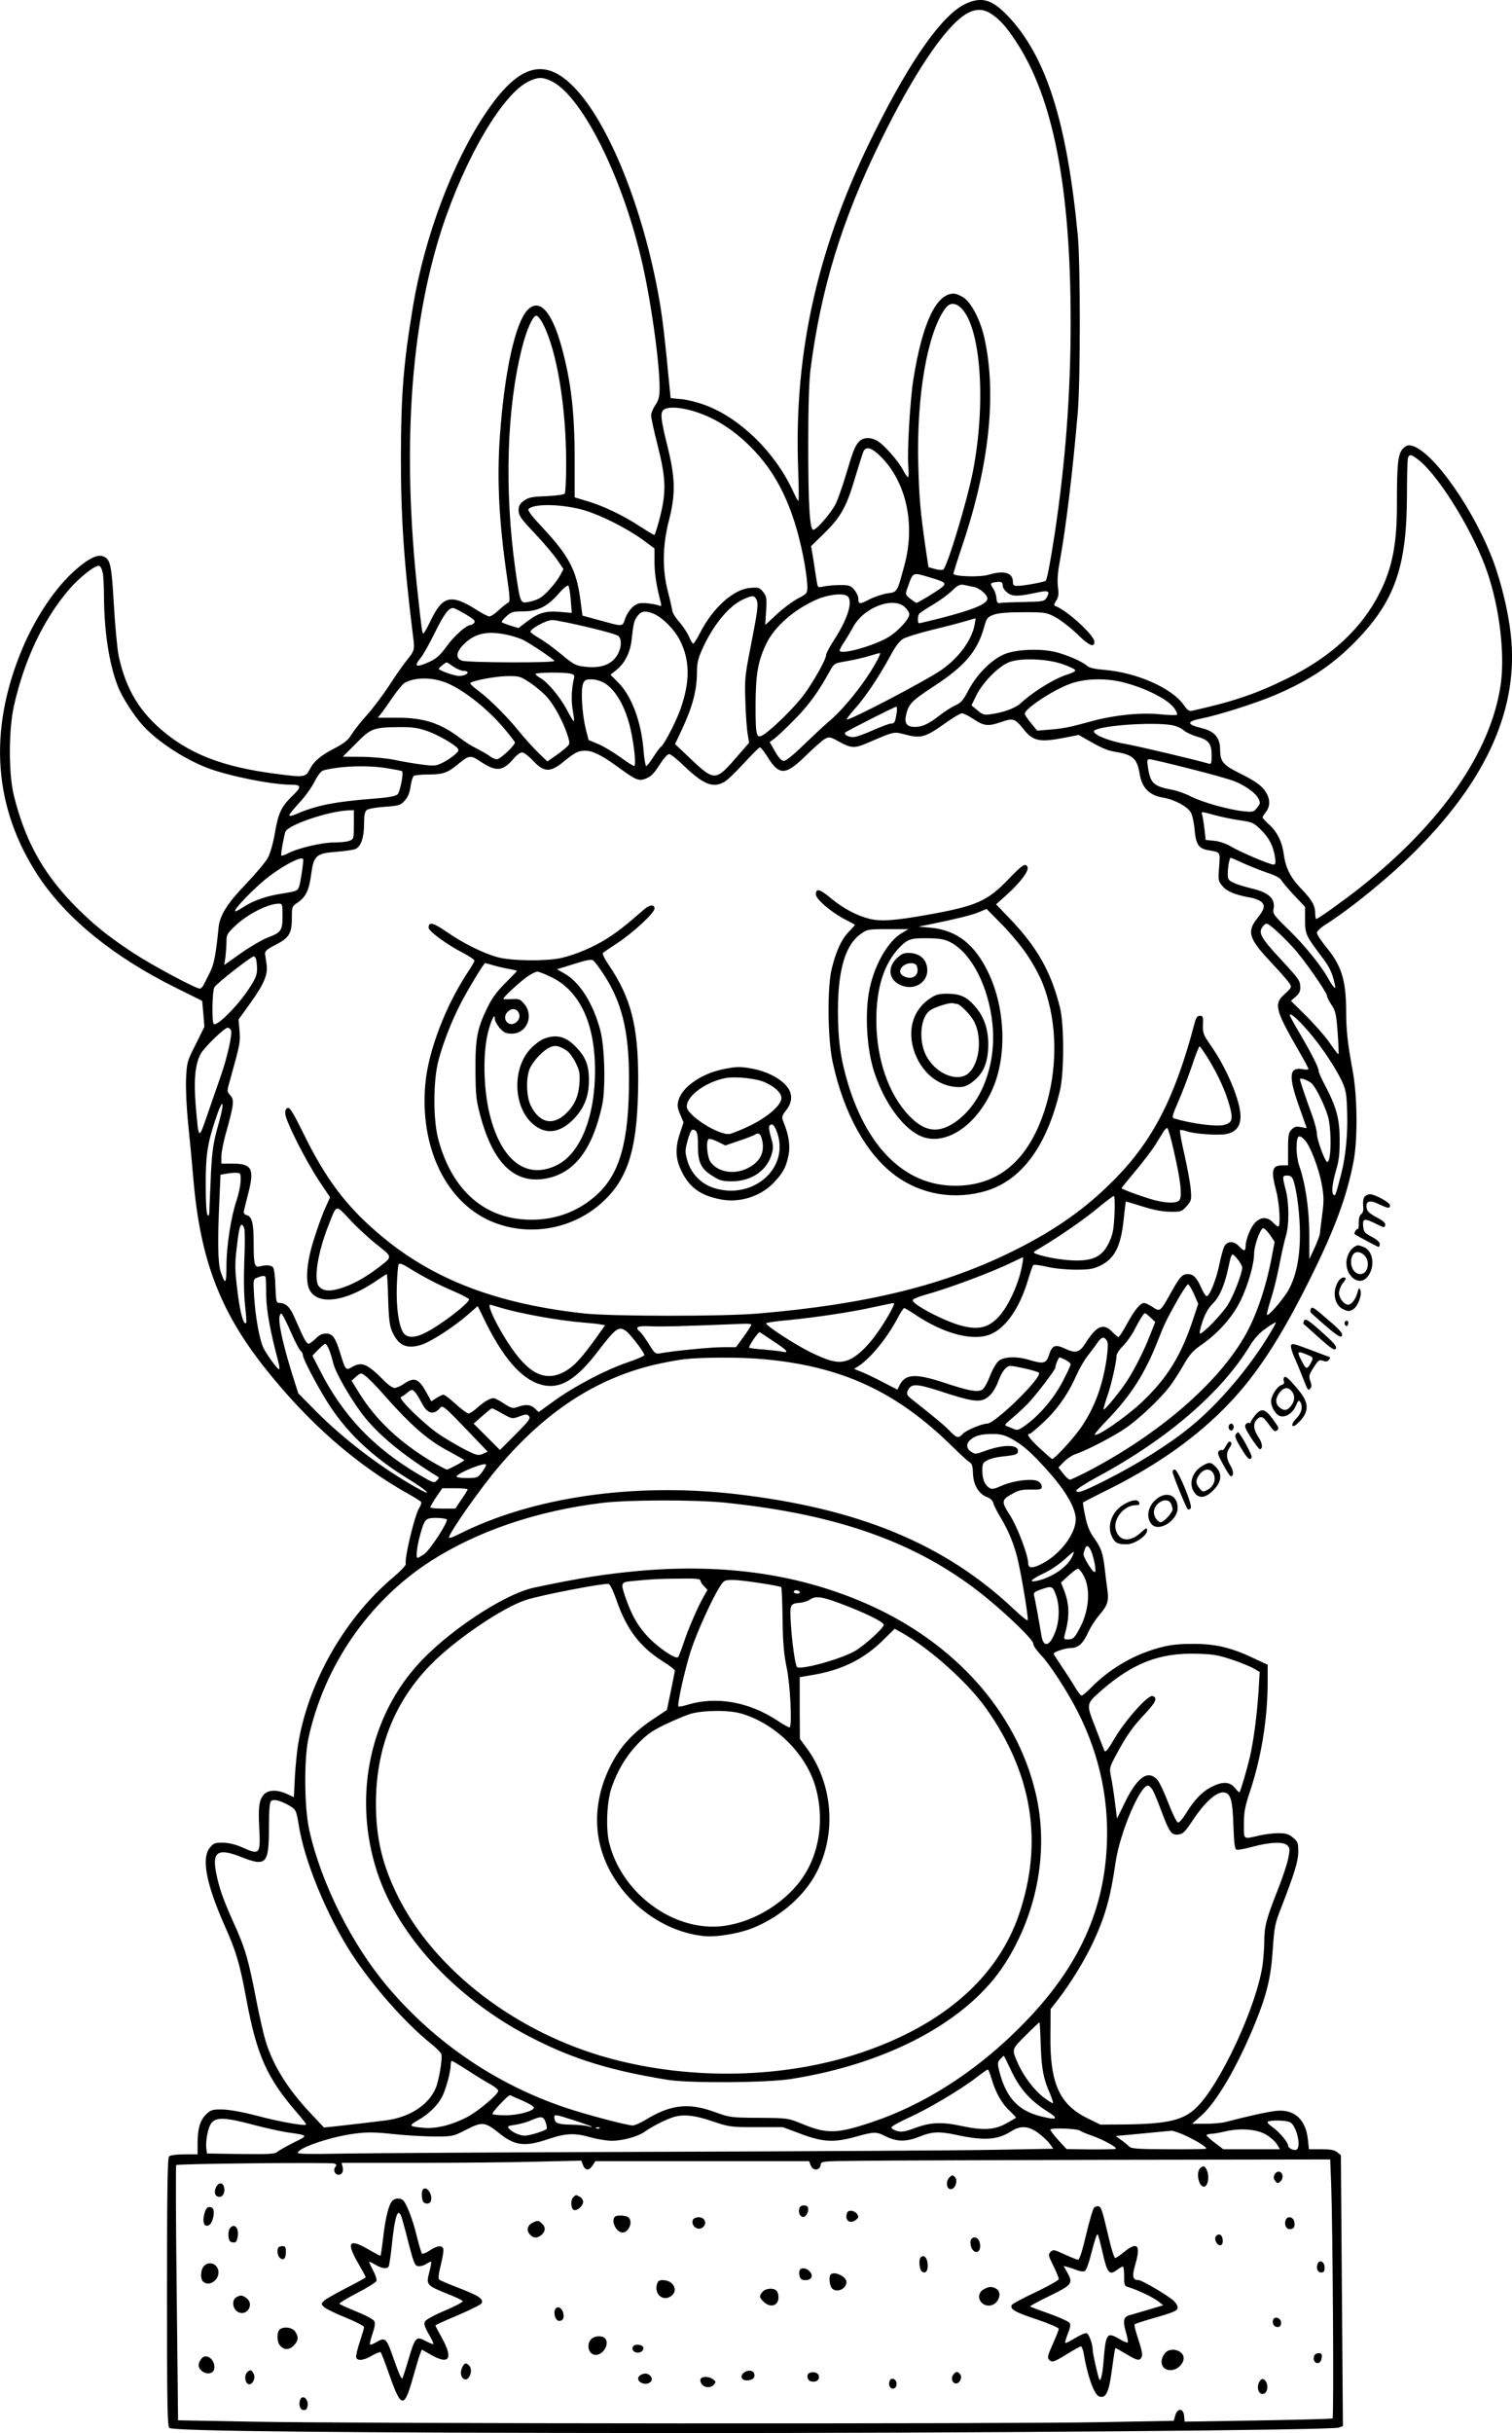 <?xml version="1.0" encoding="UTF-8"?>
<svg xmlns="http://www.w3.org/2000/svg" version="1.0" viewBox="0 0 890.167 1431.766" preserveAspectRatio="xMidYMid meet">
  <g transform="translate(-551.675,1649.776) scale(0.1,-0.1)" fill="#000000" stroke="none">
    <path d="M11201 16475 c-135 -63 -319 -322 -532 -748 -337 -672 -480 -1301 -453 -1994 4 -101 4 -183 1 -183 -3 0 -19 29 -35 65 -106 226 -313 426 -517 500 -42 16 -104 31 -138 34 l-62 6 -8 80 c-24 256 -40 393 -58 495 -93 536 -298 1046 -504 1256 -174 178 -328 132 -521 -157 -193 -287 -357 -725 -425 -1129 -56 -336 -71 -516 -72 -880 -1 -357 18 -638 72 -1070 10 -77 8 -82 -39 -140 -20 -25 -67 -91 -103 -148 -37 -56 -95 -133 -129 -171 -35 -38 -75 -89 -90 -113 -22 -36 -43 -53 -100 -83 -85 -44 -123 -76 -149 -127 -23 -45 -34 -46 -205 -23 -290 38 -478 107 -639 235 -154 123 -237 259 -280 460 -8 41 -21 177 -28 301 -14 244 -21 272 -71 285 -36 9 -101 -30 -180 -105 -109 -105 -214 -266 -288 -441 -203 -484 -170 -939 98 -1343 165 -247 439 -469 800 -649 l161 -80 7 -76 6 -77 -51 -103 c-51 -100 -52 -105 -57 -205 -2 -58 3 -169 12 -257 9 -85 23 -233 31 -328 40 -473 155 -778 421 -1114 255 -322 536 -569 851 -745 35 -19 65 -39 69 -44 3 -6 -2 -21 -11 -35 -27 -42 -89 -301 -79 -329 3 -7 -31 -43 -75 -80 -280 -236 -492 -603 -556 -964 -9 -47 -18 -141 -22 -207 l-6 -122 -41 19 c-57 26 -110 25 -135 -3 -28 -30 -35 -73 -28 -195 8 -158 4 -163 -99 -117 -37 17 -79 27 -112 28 -47 1 -57 -2 -78 -27 -53 -62 -25 -213 88 -467 66 -148 86 -218 124 -420 62 -337 122 -471 302 -678 30 -34 53 -64 51 -67 -10 -9 -162 18 -289 52 -84 22 -160 36 -202 37 -60 1 -69 -2 -96 -27 -37 -35 -52 -86 -52 -171 l0 -66 -78 0 c-47 0 -83 -5 -90 -12 -9 -9 -12 -200 -12 -799 0 -673 2 -788 14 -799 24 -19 1015 -29 2931 -30 1791 -1 3912 17 3954 32 l24 9 -6 797 -6 797 -22 18 c-16 13 -39 17 -94 17 l-72 0 -6 56 c-12 119 -80 181 -187 170 -48 -5 -175 -33 -295 -65 -22 -6 -76 -11 -120 -11 l-80 0 52 46 c91 79 214 289 318 543 70 171 95 275 105 438 9 128 13 152 46 235 82 212 104 282 104 340 0 51 -3 59 -31 82 -25 21 -41 26 -87 26 -31 0 -84 -7 -117 -15 -90 -21 -85 -25 -85 69 0 69 6 102 36 192 67 201 103 427 104 637 l0 108 -83 39 c-131 62 -224 84 -352 84 -111 1 -176 -10 -273 -45 -123 -44 -241 -120 -332 -213 -24 -25 -49 -46 -55 -46 -6 0 -26 26 -44 57 -19 32 -54 86 -78 121 -23 35 -43 65 -43 68 0 11 71 34 103 34 42 0 71 27 101 93 13 29 42 74 65 101 48 56 56 80 48 144 -4 26 -11 83 -16 127 -11 95 -21 124 -66 186 -23 33 -38 69 -49 124 -9 43 -15 80 -13 81 2 2 77 41 168 86 284 144 507 304 689 494 164 171 306 387 475 727 150 300 221 493 261 702 25 134 22 385 -6 535 -29 155 -38 237 -38 351 -1 182 -28 267 -122 379 -27 34 -50 69 -50 78 0 9 21 30 48 47 154 98 380 282 537 440 421 423 605 843 556 1272 -15 131 -52 286 -97 413 -112 309 -359 663 -486 695 -21 5 -33 1 -51 -17 -30 -30 -36 -88 -36 -319 1 -238 -26 -380 -101 -529 -108 -214 -289 -381 -555 -510 -175 -86 -318 -134 -551 -185 -16 -4 -28 5 -48 34 -70 100 -278 192 -471 207 -57 5 -86 12 -100 25 -27 24 -117 63 -185 80 -89 21 -224 16 -295 -11 -77 -30 -166 -118 -217 -215 -30 -58 -44 -74 -77 -88 -21 -10 -61 -35 -88 -56 -65 -51 -105 -71 -147 -71 -51 0 -66 20 -55 70 15 65 32 83 162 168 184 120 257 206 297 347 15 55 20 61 56 75 27 10 80 15 174 15 130 0 137 -1 190 -29 30 -16 87 -60 126 -97 72 -71 104 -85 104 -48 0 38 -165 189 -232 211 -7 3 -5 14 7 31 14 22 16 38 10 82 -4 34 -1 84 9 137 38 206 77 528 108 888 16 192 16 874 0 1045 -64 665 -185 1046 -406 1283 -97 103 -158 122 -255 77z m155 -61 c48 -33 83 -71 138 -154 222 -331 326 -860 326 -1655 0 -429 -31 -831 -94 -1250 -27 -174 -45 -268 -53 -275 -10 -8 -130 -30 -167 -30 -21 0 -26 5 -26 24 0 54 -53 69 -145 41 -52 -15 -205 -10 -205 7 0 5 24 82 54 171 157 467 201 884 129 1212 -22 104 -76 209 -121 240 -20 14 -47 25 -60 25 -103 0 -184 -171 -237 -499 -20 -119 -38 -432 -31 -513 3 -38 3 -68 -1 -68 -5 0 -19 20 -31 44 -30 56 -116 152 -153 171 -41 22 -82 19 -106 -7 -24 -28 -33 -50 -78 -201 -20 -66 -46 -140 -59 -166 -28 -54 -112 -151 -131 -151 -21 0 -30 145 -30 505 0 215 5 367 13 435 61 477 184 880 412 1345 193 395 377 669 499 747 58 36 105 37 157 2z m-2601 -390 c175 -73 414 -536 534 -1037 56 -229 111 -616 111 -771 0 -53 -5 -72 -25 -102 -14 -20 -25 -48 -25 -61 0 -13 16 -88 36 -166 51 -200 54 -277 19 -422 -16 -63 -32 -115 -36 -115 -5 0 -43 23 -86 51 -98 64 -217 121 -310 148 l-73 22 0 223 c0 276 -21 456 -76 659 -58 211 -130 292 -200 222 -74 -74 -139 -371 -165 -755 -17 -252 -4 -498 43 -820 17 -116 18 -145 8 -148 -8 -3 -32 -22 -55 -43 -23 -22 -49 -39 -57 -39 -8 0 -41 17 -74 38 -153 97 -202 85 -274 -67 -19 -39 -37 -71 -41 -71 -7 0 -11 33 -34 245 -91 837 -43 1558 141 2130 137 422 362 805 516 875 52 24 75 25 123 4z m2425 -1344 c113 -121 142 -561 64 -960 -34 -172 -147 -546 -173 -573 -5 -5 -26 -4 -48 2 l-40 11 -17 113 c-31 217 -37 284 -43 487 -11 403 52 773 157 920 28 40 63 39 100 0z m-2465 -91 c81 -159 135 -487 135 -819 0 -91 -4 -170 -8 -176 -4 -7 -48 -13 -107 -16 -85 -3 -106 -7 -133 -26 -25 -19 -32 -30 -32 -58 0 -30 13 -48 96 -136 53 -56 112 -126 132 -156 l36 -53 -19 -36 c-26 -48 -92 -121 -124 -137 -15 -8 -43 -17 -64 -21 -47 -9 -48 -6 -76 190 -66 472 -51 952 40 1310 26 102 63 185 83 185 9 0 27 -23 41 -51z m860 -504 c140 -36 268 -117 386 -243 149 -159 241 -369 294 -669 8 -48 15 -106 15 -128 0 -38 -2 -41 -55 -69 -31 -16 -86 -57 -124 -92 l-69 -64 5 83 c5 74 3 85 -17 111 -21 26 -27 28 -77 24 -98 -8 -219 -116 -295 -265 -18 -35 -36 -63 -40 -63 -4 0 -16 20 -26 44 -11 24 -37 62 -57 85 -21 23 -39 52 -40 65 -2 12 -13 63 -26 112 -34 130 -32 272 6 419 40 157 38 248 -9 438 -41 165 -44 201 -18 216 25 15 79 13 147 -4z m1135 -282 c145 -152 196 -396 131 -633 -43 -160 -41 -156 -100 -164 -27 -4 -75 -20 -105 -35 -58 -31 -66 -30 -66 5 0 13 -11 36 -24 51 -21 25 -31 28 -83 28 -32 0 -75 -4 -95 -8 -36 -8 -37 -7 -42 25 -3 18 -12 73 -19 122 l-15 90 82 80 c96 96 128 154 181 336 21 69 41 133 46 143 17 32 51 19 109 -40z m3156 -10 c122 -93 330 -432 409 -668 71 -211 102 -477 77 -655 -57 -395 -346 -813 -827 -1195 -95 -75 -248 -185 -259 -185 -3 0 -6 13 -6 29 0 49 -17 80 -79 145 -66 68 -95 124 -106 206 -10 74 -39 132 -86 175 -21 19 -39 38 -39 42 0 5 9 19 20 33 25 32 25 74 1 114 -25 40 -59 65 -159 115 -96 48 -112 68 -112 138 0 68 -32 107 -105 125 -93 22 -95 40 -8 57 98 19 322 90 433 137 205 87 344 180 481 321 229 236 299 438 299 866 0 107 3 202 6 211 9 22 20 20 60 -11z m-4906 -299 c101 -31 249 -106 343 -174 l67 -50 0 -77 c0 -69 11 -142 36 -237 6 -26 5 -28 -12 -21 -10 5 -42 10 -70 13 -43 3 -55 0 -82 -22 -17 -15 -37 -46 -45 -69 -16 -49 -10 -48 -152 -9 l-99 27 -13 98 c-23 171 -68 255 -223 421 -64 68 -89 101 -81 109 33 33 203 29 331 -9z m-2838 -369 c4 -22 7 -88 7 -147 2 -202 31 -391 82 -520 25 -64 96 -175 150 -233 87 -94 247 -198 384 -249 128 -47 370 -95 483 -96 65 0 67 -12 6 -70 -62 -61 -79 -98 -99 -215 -10 -59 -27 -118 -41 -145 -14 -25 -72 -94 -129 -154 -109 -113 -153 -183 -161 -253 -17 -168 -27 -219 -51 -267 -14 -28 -31 -61 -37 -73 -6 -13 -16 -23 -23 -23 -24 0 -284 139 -393 211 -154 101 -248 178 -361 296 -175 183 -277 372 -341 631 -31 127 -31 385 1 527 61 270 173 507 323 682 60 71 154 145 177 141 10 -2 18 -19 23 -43z m4872 -26 c89 -26 98 -34 66 -59 -33 -26 -140 -90 -148 -90 -4 1 -20 12 -37 25 -29 24 -29 25 -16 62 35 98 27 94 135 62z m426 -49 c0 -10 12 -28 28 -40 29 -24 64 -23 180 2 61 13 72 7 52 -29 -15 -25 -18 -25 -140 -28 -69 -1 -131 -4 -139 -6 -10 -3 -16 6 -18 29 -1 18 -10 43 -18 55 -21 30 -19 35 13 39 35 5 42 1 42 -22z m-2543 -83 l6 -76 -70 6 c-84 7 -125 -5 -194 -57 l-50 -38 -46 14 c-26 8 -49 17 -52 20 -3 3 9 19 27 35 29 26 40 29 97 29 87 0 142 27 208 101 28 33 55 55 60 50 4 -4 11 -42 14 -84z m2372 77 c34 -6 81 -46 81 -68 0 -32 -79 -65 -276 -116 -66 -16 -122 -30 -126 -30 -10 0 -10 42 0 55 4 6 39 30 79 53 39 23 90 60 113 82 35 34 48 40 71 36 16 -4 42 -9 58 -12z m-741 -56 c31 -31 -2 -135 -79 -253 -27 -42 -49 -83 -49 -93 0 -25 -74 -156 -130 -232 -50 -67 -156 -174 -223 -225 -58 -43 -62 -32 -62 163 1 180 13 256 62 359 48 103 166 206 303 265 70 29 157 37 178 16z m-538 -18 c13 -25 9 -59 -36 -288 -31 -160 -34 -184 -29 -310 2 -75 8 -161 13 -191 l9 -54 -66 -76 c-134 -155 -135 -155 -294 -4 l-76 72 39 83 c65 139 90 234 90 343 0 48 7 78 29 128 66 147 157 258 244 298 53 24 64 24 77 -1z m874 -45 c14 -13 26 -32 26 -43 0 -26 -61 -94 -117 -130 -83 -53 -293 -112 -293 -82 0 6 13 30 29 53 15 23 37 60 49 82 59 116 236 185 306 120z m-2586 -42 c48 -29 59 -39 51 -50 -6 -7 -15 -13 -20 -13 -26 0 -95 -61 -140 -122 -39 -55 -62 -75 -102 -94 -81 -37 -97 -30 -53 23 13 15 51 83 84 150 56 112 79 142 107 143 6 0 38 -17 73 -37z m1107 3 c52 -22 124 -94 155 -157 59 -117 60 -242 3 -404 -26 -74 -97 -210 -114 -221 -6 -3 -26 -30 -45 -60 -19 -30 -38 -54 -43 -54 -4 0 -11 39 -15 86 -13 173 -70 326 -151 407 l-44 44 37 30 c47 38 79 102 87 173 11 101 15 118 36 144 23 29 45 32 94 12z m1890 -63 c-17 -92 -92 -195 -195 -267 -90 -63 -547 -302 -558 -292 -2 3 18 30 46 61 61 67 142 188 207 307 31 59 57 93 78 106 18 11 100 36 182 56 83 20 170 43 195 51 25 7 47 14 49 14 2 1 0 -16 -4 -36z m-2403 12 c147 -31 287 -67 304 -79 21 -16 21 -63 0 -104 -34 -65 -99 -90 -201 -77 -47 5 -64 14 -132 71 -43 36 -102 79 -130 95 -29 17 -53 34 -53 39 0 18 89 67 127 69 6 1 45 -6 85 -14z m-332 -77 c25 -6 59 -18 75 -25 44 -22 185 -116 185 -125 0 -12 -514 -10 -544 2 -38 14 -34 51 10 95 68 69 147 84 274 53z m2164 -140 c-61 -119 -192 -286 -286 -365 -29 -24 -96 -87 -150 -139 -57 -56 -104 -94 -116 -94 -14 0 -30 17 -52 55 l-32 56 29 21 c15 11 69 62 118 112 82 83 138 159 208 286 25 44 26 45 99 57 41 7 101 21 134 31 32 10 60 18 62 16 2 -1 -4 -17 -14 -36z m1090 -29 c38 -13 71 -29 73 -35 2 -6 -16 -16 -39 -23 -80 -24 -203 -99 -284 -173 -30 -28 -102 -54 -179 -64 -34 -5 -45 -1 -74 24 l-35 29 29 59 c42 83 138 178 201 198 73 23 220 16 308 -15z m-3588 -14 c20 -14 47 -25 60 -25 13 0 24 -4 24 -9 0 -11 -25 -21 -52 -21 -26 0 -118 33 -118 42 0 6 40 38 47 38 1 0 19 -11 39 -25z m692 -42 c20 -5 23 -10 17 -32 -14 -58 -16 -129 -6 -185 6 -33 9 -61 7 -63 -2 -3 -21 28 -42 68 -40 76 -115 165 -158 188 -14 8 -26 18 -26 23 0 9 174 11 208 1z m-239 -54 c33 -22 79 -61 101 -87 43 -48 99 -155 121 -230 12 -42 12 -44 -17 -68 -16 -14 -46 -37 -67 -51 l-38 -26 -56 54 c-30 30 -79 84 -109 121 -69 86 -171 188 -240 240 -30 22 -52 43 -49 46 15 15 149 40 216 41 74 1 79 -1 138 -40z m-483 -4 c103 -46 240 -157 334 -270 30 -36 56 -70 58 -75 5 -14 -85 -100 -106 -100 -11 0 -30 8 -43 19 -13 10 -47 29 -74 43 -28 13 -72 41 -99 62 -116 89 -217 121 -373 120 l-112 0 20 25 c11 14 42 58 69 98 28 40 59 77 70 83 66 35 169 33 256 -5z m918 4 c67 -39 126 -142 155 -272 22 -97 34 -217 21 -217 -5 0 -43 24 -84 54 -41 29 -99 64 -129 76 l-55 23 -17 66 c-21 86 -30 228 -16 264 9 23 16 27 50 27 22 0 55 -9 75 -21z m3061 2 c131 -34 258 -99 296 -152 11 -16 18 -32 15 -37 -2 -4 -46 -3 -96 2 -113 12 -267 -3 -401 -39 -134 -37 -175 -45 -255 -51 l-71 -6 -36 44 c-21 25 -37 50 -37 56 0 29 166 139 265 175 88 33 215 36 320 8z m-1340 -183 c-9 -53 -12 -58 -33 -58 -9 0 -57 -18 -107 -40 -49 -22 -100 -40 -115 -40 -30 0 -57 16 -47 27 9 9 287 150 300 152 5 0 6 -18 2 -41z m455 -33 c60 -40 85 -43 164 -15 67 23 79 19 126 -40 58 -74 95 -82 241 -54 l87 17 48 -28 c84 -48 118 -63 159 -70 111 -18 136 -39 151 -130 14 -84 56 -127 138 -141 67 -11 145 -53 164 -88 9 -17 19 -64 22 -103 8 -84 23 -108 78 -118 76 -13 73 -8 66 -98 -6 -79 -6 -84 21 -115 26 -31 76 -51 167 -67 20 -3 46 -14 59 -23 26 -22 21 -44 -22 -98 -63 -79 -50 -120 77 -255 51 -54 101 -111 110 -125 17 -25 17 -26 -24 -64 -68 -61 -60 -91 86 -345 29 -49 52 -94 52 -98 0 -4 -16 -5 -35 -1 -79 14 -84 -40 -20 -220 l45 -127 -34 6 c-27 6 -39 2 -55 -14 -18 -18 -21 -33 -21 -116 l0 -95 -33 0 c-62 0 -69 -28 -37 -150 20 -75 27 -210 12 -210 -5 0 -19 11 -32 25 -31 33 -70 32 -103 -1 -27 -27 -57 -101 -57 -141 0 -30 -11 -29 -40 2 -31 33 -70 30 -87 -5 -6 -14 -19 -61 -28 -105 -17 -85 -57 -185 -74 -185 -6 0 -19 21 -31 47 -27 62 -47 83 -80 83 -33 0 -46 -14 -100 -110 -62 -112 -64 -113 -107 -84 -20 13 -42 24 -50 24 -23 0 -56 -40 -101 -122 -23 -43 -46 -78 -50 -78 -5 0 -21 14 -37 30 -52 54 -92 37 -158 -67 -35 -55 -58 -61 -119 -32 -60 28 -77 21 -96 -39 -16 -48 -33 -52 -116 -27 -71 22 -147 20 -179 -5 -14 -12 -37 -50 -52 -90 -16 -41 -35 -75 -47 -81 -28 -15 -78 -6 -220 41 -168 56 -230 53 -263 -10 l-15 -30 -83 43 c-45 24 -102 51 -127 61 l-45 18 25 16 c71 45 173 170 235 290 15 28 31 52 35 52 4 0 32 -16 61 -36 175 -118 352 -163 454 -115 87 40 164 153 212 310 14 47 29 90 33 94 4 4 40 0 81 -10 44 -10 113 -17 169 -17 79 0 103 4 143 23 86 42 122 112 139 271 6 58 12 106 13 107 0 1 43 -12 95 -28 65 -21 117 -31 164 -32 66 -1 70 0 99 33 28 32 29 36 24 99 -3 36 -20 128 -37 204 -18 76 -29 141 -26 144 3 3 20 0 38 -6 43 -16 185 -26 233 -17 57 11 85 45 85 104 0 91 -81 284 -178 422 -41 59 -45 70 -43 118 2 46 0 52 -18 52 -15 0 -23 -10 -31 -42 -115 -438 -247 -695 -475 -924 -166 -168 -342 -292 -581 -412 -411 -206 -872 -320 -1514 -374 -209 -18 -854 -17 -1020 0 -516 56 -892 199 -1200 458 -201 168 -324 330 -457 602 -57 116 -79 152 -91 150 -12 -3 -17 -13 -16 -34 2 -42 120 -276 199 -395 l65 -97 -30 -67 c-17 -37 -46 -119 -66 -183 -42 -131 -51 -246 -24 -296 47 -89 205 -70 378 45 40 27 74 49 76 49 2 0 6 -66 8 -147 3 -111 9 -158 22 -188 37 -86 88 -109 176 -80 58 19 197 110 277 181 l52 46 50 -102 c115 -229 227 -346 348 -366 100 -16 192 45 318 212 95 124 115 139 156 110 25 -17 109 -126 109 -142 0 -6 -44 -25 -97 -43 -127 -43 -306 -136 -428 -223 l-97 -70 -22 21 c-25 24 -55 26 -102 9 -29 -10 -36 -8 -80 20 -26 18 -54 32 -61 32 -21 0 -54 -19 -96 -56 -20 -19 -44 -34 -52 -34 -8 0 -42 25 -75 55 -33 30 -65 55 -72 55 -7 0 -26 -9 -43 -20 l-29 -19 -28 51 c-46 84 -72 94 -132 53 -20 -14 -46 -25 -57 -25 -11 0 -41 21 -66 48 -95 95 -127 108 -184 75 -36 -22 -39 -18 -69 81 -29 94 -45 116 -84 116 -23 0 -41 -9 -61 -30 -16 -16 -35 -30 -42 -30 -8 0 -25 26 -39 58 -14 31 -35 79 -47 105 -23 53 -49 77 -83 77 -21 0 -22 5 -26 100 -1 54 -8 104 -14 110 -13 13 -40 15 -75 6 -34 -10 -39 7 -39 141 0 113 -10 152 -41 160 -15 4 -19 12 -16 27 3 12 15 60 27 108 35 137 18 168 -91 168 l-69 0 0 43 c0 23 13 90 30 148 44 158 47 185 22 212 -20 22 -20 22 0 92 59 212 60 219 55 287 l-6 66 69 96 c83 116 105 170 96 229 -3 23 -7 51 -9 62 -1 15 12 27 57 50 84 42 101 69 101 158 0 70 0 71 35 94 47 32 67 73 79 168 15 108 29 121 148 130 48 4 98 11 111 16 33 13 52 67 52 147 0 51 4 73 16 83 8 7 56 16 106 19 85 6 93 9 118 37 19 21 29 46 34 84 4 29 13 57 19 61 7 4 44 8 84 8 84 0 113 9 168 54 75 62 80 62 141 22 93 -62 131 -58 197 20 16 19 37 34 47 34 11 0 40 -22 66 -50 63 -67 99 -69 176 -7 68 56 89 67 128 67 45 0 95 -24 185 -89 119 -87 132 -92 177 -74 27 11 47 31 77 79 23 36 47 64 57 64 9 0 46 -29 82 -64 119 -114 173 -137 241 -101 16 8 68 57 116 110 48 52 91 95 96 95 5 0 26 -27 46 -59 68 -109 106 -107 227 13 46 44 95 88 110 96 25 13 31 12 85 -18 70 -38 88 -39 166 -6 162 70 152 67 226 48 87 -23 116 -14 228 66 46 33 91 60 101 60 10 0 41 -16 70 -35z m1163 -34 c26 -4 58 -18 70 -29 13 -12 48 -29 78 -38 72 -20 89 -42 89 -111 0 -47 -2 -54 -17 -49 -75 22 -408 101 -491 116 -112 20 -210 64 -179 81 52 29 338 48 450 30z m-4390 -32 c64 -21 165 -78 187 -104 10 -12 7 -19 -17 -39 -15 -14 -47 -35 -71 -47 -39 -19 -49 -20 -125 -10 -45 6 -116 18 -157 27 -42 9 -125 17 -190 18 l-115 1 77 77 c88 90 103 95 251 97 75 1 112 -4 160 -20z m4499 -225 c121 -30 241 -64 266 -75 66 -28 121 -68 137 -100 13 -24 12 -30 -7 -54 -20 -26 -24 -27 -82 -21 -86 9 -239 52 -309 87 -32 17 -83 35 -114 40 -105 20 -124 38 -138 132 -6 40 -5 47 10 47 9 0 116 -25 237 -56z m-4720 2 c43 -7 80 -14 82 -17 10 -10 -12 -121 -26 -135 -11 -11 -50 -19 -129 -25 -244 -19 -349 -40 -471 -93 -23 -10 -38 -12 -38 -6 0 6 27 39 59 74 33 35 74 92 90 125 21 40 39 63 54 66 102 26 262 31 379 11z m-202 -331 c0 -83 -1 -86 -26 -95 -14 -6 -55 -10 -92 -10 -70 0 -211 -33 -270 -64 -19 -10 -36 -15 -39 -13 -4 5 11 95 23 138 11 41 252 123 372 128 l32 1 0 -85z m5072 55 c40 -11 107 -24 148 -30 70 -10 78 -14 122 -57 48 -48 72 -96 82 -165 4 -30 1 -38 -10 -38 -22 0 -199 75 -253 108 -27 16 -67 29 -96 32 l-50 5 -7 63 c-4 34 -10 72 -13 82 -8 24 -11 24 77 0z m-5370 -260 c2 -15 -15 -129 -23 -155 -9 -29 -13 -31 -91 -44 -101 -15 -176 -41 -237 -80 -25 -17 -47 -28 -50 -26 -8 9 76 100 160 173 96 83 237 160 241 132z m5539 -24 c41 -18 104 -43 142 -56 43 -14 71 -29 78 -43 7 -11 40 -51 75 -88 l64 -68 0 -76 c0 -84 5 -94 98 -217 47 -62 61 -92 77 -162 5 -24 4 -26 -7 -15 -7 8 -22 30 -32 49 -40 73 -133 189 -228 282 -95 93 -99 98 -93 130 10 54 -27 91 -112 113 -113 28 -150 44 -156 66 -7 28 5 119 16 119 2 0 37 -15 78 -34z m-5661 -309 c0 -86 -8 -97 -91 -128 -30 -12 -99 -52 -153 -90 l-99 -70 7 47 c3 26 6 66 6 91 0 39 5 48 48 89 73 71 194 133 260 134 21 0 22 -4 22 -73z m5947 -182 c65 -70 203 -268 203 -290 0 -7 12 -30 26 -51 23 -34 28 -54 36 -163 5 -68 7 -125 5 -127 -2 -2 -24 26 -50 64 -25 37 -87 108 -138 159 l-92 91 28 25 c20 17 28 32 27 55 -1 39 -6 47 -117 167 -121 130 -134 157 -99 196 16 17 19 17 61 -18 25 -21 74 -69 110 -108z m-6103 -71 c3 -9 6 -35 6 -59 0 -36 -9 -57 -52 -122 -67 -100 -186 -218 -203 -201 -12 12 -9 194 4 216 11 21 217 182 232 182 4 0 10 -7 13 -16z m6192 -421 c77 -88 162 -215 202 -300 23 -51 27 -73 30 -183 4 -126 -9 -260 -35 -360 -31 -120 -34 -130 -43 -125 -16 10 -11 64 12 144 18 59 22 100 22 186 -1 121 -20 191 -90 323 -19 35 -34 70 -34 78 0 19 -38 95 -111 220 -33 55 -59 104 -59 108 0 17 45 -21 106 -91z m-6339 1 c8 -22 -21 -154 -58 -261 -17 -48 -52 -151 -79 -228 -55 -160 -53 -161 -71 47 -12 147 -4 240 28 302 18 36 141 156 160 156 8 0 16 -7 20 -16z m5756 -171 c60 -100 101 -192 124 -277 20 -76 14 -95 -33 -108 -42 -12 -192 7 -295 38 -14 4 -11 18 26 102 23 53 59 148 80 210 20 61 40 112 44 112 4 0 28 -35 54 -77z m611 -146 c27 -32 71 -124 90 -186 23 -78 21 -271 -3 -271 -13 0 -61 130 -61 165 0 18 -14 71 -31 117 -31 83 -69 196 -69 205 0 13 57 -10 74 -30z m-6445 -249 c-26 -93 -33 -140 -40 -268 -4 -85 -8 -180 -9 -209 0 -40 -3 -52 -11 -44 -7 7 -11 71 -11 174 -1 171 9 243 54 379 49 152 63 127 17 -32z m5630 -150 c39 -170 49 -261 31 -283 -16 -19 -70 -19 -145 0 -64 17 -195 64 -195 71 0 2 36 47 81 100 44 53 96 121 116 152 19 32 42 67 49 80 8 12 18 22 23 22 4 0 23 -64 40 -142z m770 70 c32 -34 81 -163 99 -257 13 -74 14 -99 3 -181 -7 -52 -13 -102 -13 -110 0 -8 -14 -46 -31 -84 l-32 -68 0 148 c-1 151 -23 298 -60 404 -8 23 -15 68 -15 100 0 76 12 88 49 48z m-6266 -243 c-1 -27 -12 -77 -23 -110 -32 -92 -60 -268 -60 -384 0 -111 -7 -118 -34 -37 -17 53 -19 178 -7 436 l6 135 35 6 c19 4 46 6 60 5 23 -1 25 -4 23 -51z m6197 10 c21 -55 40 -207 40 -320 0 -136 -22 -245 -66 -326 -29 -53 -118 -157 -128 -149 -3 3 8 46 24 96 16 49 38 141 50 204 12 63 29 137 37 164 20 62 20 193 -1 272 -21 81 -20 84 9 84 18 0 28 -7 35 -25z m-1052 -205 c-5 -95 -10 -118 -34 -168 -38 -76 -87 -102 -190 -102 -69 0 -180 18 -234 38 -25 9 -24 10 24 38 109 65 256 166 336 233 47 39 89 70 94 71 5 0 7 -48 4 -110z m-4338 -180 c90 -72 90 -66 0 -135 -76 -58 -154 -100 -223 -120 -62 -18 -96 -15 -121 11 -35 34 -10 198 55 362 50 126 39 124 129 29 44 -47 116 -113 160 -147z m-785 98 c4 -11 4 -98 0 -192 -4 -106 -2 -207 5 -265 6 -52 9 -96 6 -98 -15 -16 -36 60 -51 185 -15 120 -16 158 -6 245 13 115 20 147 31 147 5 0 12 -10 15 -22z m6039 -38 l27 -40 -16 -84 c-32 -173 -88 -341 -151 -455 -159 -289 -516 -597 -949 -820 -44 -22 -84 -41 -90 -41 -5 0 -23 16 -39 36 l-28 36 33 34 c18 18 49 39 68 45 63 20 234 109 301 157 78 55 196 167 251 238 22 28 59 86 83 128 37 64 55 85 113 125 96 68 177 160 224 256 43 89 79 213 79 274 0 49 37 151 54 151 8 0 25 -18 40 -40z m-164 -192 c0 -32 -49 -161 -83 -216 -32 -53 -146 -172 -165 -172 -6 0 1 31 14 70 16 48 35 81 62 108 40 40 69 108 92 217 18 83 18 84 51 45 16 -19 29 -42 29 -52z m-1294 24 c-18 -113 -84 -258 -147 -321 -57 -56 -111 -69 -203 -47 -98 23 -295 125 -296 152 0 6 28 19 63 29 156 43 408 138 532 199 28 14 52 25 54 25 2 1 1 -16 -3 -37z m-3491 -95 c39 -21 106 -53 150 -71 44 -19 81 -39 83 -44 6 -19 -166 -152 -255 -196 -60 -31 -103 -33 -127 -7 -30 33 -48 154 -43 282 2 64 7 121 11 127 5 8 24 1 59 -21 29 -19 84 -50 122 -70z m-964 11 c1 -7 3 -56 3 -108 2 -88 24 -207 69 -377 8 -29 11 -53 6 -53 -9 0 -71 85 -91 125 -23 45 -48 187 -55 302 -6 101 -6 103 18 112 34 14 49 13 50 -1z m5465 -95 l25 -58 -30 -91 c-71 -214 -151 -344 -299 -485 -89 -85 -266 -208 -280 -194 -3 3 31 43 76 89 139 145 221 274 296 466 41 103 45 112 118 243 28 48 54 87 59 87 5 0 21 -26 35 -57z m-1766 -58 c0 -14 -47 -97 -93 -163 -61 -89 -131 -154 -185 -171 -52 -17 -103 -5 -217 51 -96 48 -267 160 -257 169 4 4 61 12 127 18 164 16 373 47 502 76 127 27 123 27 123 20z m-2325 -20 c115 -36 347 -78 495 -90 41 -3 87 -8 102 -11 l27 -5 -51 -72 c-89 -123 -129 -167 -182 -198 -119 -68 -220 -18 -341 171 -68 105 -122 221 -102 220 1 0 25 -7 52 -15z m-1221 -157 c21 -48 45 -93 52 -99 8 -6 14 -18 14 -26 0 -24 100 -211 162 -304 110 -165 258 -302 461 -426 112 -69 149 -108 50 -52 -206 115 -429 284 -594 450 l-106 107 -36 113 c-57 184 -85 314 -73 345 6 16 8 16 19 -2 7 -10 30 -58 51 -106z m5057 96 l27 -26 -29 -73 c-34 -89 -88 -197 -134 -269 -40 -63 -135 -179 -141 -173 -2 2 7 35 20 73 25 70 56 207 56 243 0 11 17 38 39 59 21 21 51 63 66 93 33 64 55 99 63 99 3 0 18 -12 33 -26z m681 -128 c-120 -190 -287 -384 -442 -511 -127 -105 -315 -223 -510 -321 -133 -66 -161 -76 -167 -58 -2 6 53 42 123 80 410 220 731 496 899 772 26 42 56 76 94 102 30 22 57 38 59 35 2 -2 -23 -46 -56 -99z m-3032 86 c0 -4 -20 -36 -45 -70 l-45 -62 -78 0 c-70 0 -293 -22 -368 -36 -28 -5 -32 -2 -67 54 -20 32 -43 65 -52 72 -34 28 -17 37 63 33 64 -3 184 0 555 15 20 1 37 -2 37 -6z m127 -95 c84 -55 99 -72 57 -64 -16 4 -65 9 -109 13 -44 3 -83 8 -87 11 -8 4 53 95 62 91 3 -2 37 -24 77 -51z m1967 0 c7 -11 6 -43 -2 -104 -24 -163 -72 -292 -154 -410 -48 -68 -157 -185 -168 -181 -4 2 -37 31 -74 65 -61 58 -79 83 -57 83 5 0 40 30 79 66 81 74 149 171 195 277 18 40 48 93 68 117 19 25 46 60 58 78 24 34 38 37 55 9z m-4581 -49 c8 -18 19 -55 26 -83 13 -54 96 -199 166 -293 91 -121 236 -242 441 -369 18 -10 18 -12 2 -28 -15 -16 -21 -14 -103 34 -269 158 -450 349 -585 615 l-44 86 34 35 c19 19 37 35 42 35 4 0 14 -15 21 -32z m2552 -58 c465 -41 787 -189 1117 -513 47 -47 94 -89 104 -95 13 -7 18 -24 19 -65 2 -67 34 -121 82 -139 20 -7 34 -20 38 -36 3 -14 24 -54 46 -90 41 -69 73 -145 94 -227 22 -85 69 -365 62 -372 -4 -3 -39 25 -79 63 -408 386 -915 596 -1643 680 -598 68 -1193 -18 -1626 -236 -32 -17 -59 -26 -59 -20 0 26 187 293 296 420 272 320 565 512 907 595 59 14 140 29 180 34 103 12 333 13 462 1z m1785 -5 c17 -9 30 -20 30 -26 0 -6 -21 -51 -46 -99 -49 -96 -133 -196 -215 -256 -42 -31 -54 -35 -72 -26 -12 5 -31 13 -42 17 -17 5 -13 11 30 47 28 23 70 62 94 87 49 51 161 198 161 211 0 15 19 60 25 60 3 0 19 -7 35 -15z m-237 -51 c40 -9 76 -20 80 -24 25 -23 -256 -299 -305 -300 -31 0 -125 -40 -143 -60 -25 -28 -36 -25 -76 16 -30 32 -85 78 -216 181 -39 31 -41 36 -31 59 19 41 50 40 187 -4 213 -70 249 -72 299 -22 15 15 36 51 46 80 21 57 47 90 72 90 8 0 47 -7 87 -16z m-3798 -130 c186 -211 279 -292 418 -364 42 -23 77 -43 77 -45 0 -6 -92 -55 -102 -55 -6 0 -45 21 -88 46 -189 113 -329 244 -428 403 l-46 74 28 24 c27 23 28 23 54 4 15 -11 54 -50 87 -87z m207 -11 c9 -10 25 -37 37 -60 33 -66 71 -76 111 -28 12 14 29 0 146 -122 l132 -138 -29 -13 c-27 -11 -36 -9 -102 24 -39 20 -108 60 -152 89 -88 59 -248 214 -228 222 7 2 23 13 35 23 29 24 31 24 50 3z m514 -125 c56 -31 57 -31 100 -15 38 14 44 14 55 1 11 -13 -2 -30 -79 -107 l-92 -92 -77 77 -78 78 50 44 c28 25 53 45 58 46 4 0 33 -14 63 -32z m2990 -144 c72 -38 125 -85 225 -198 101 -113 159 -215 159 -278 0 -87 -93 -209 -200 -263 -55 -28 -80 -27 -80 3 0 47 -63 213 -106 281 -54 84 -53 92 16 130 33 19 56 24 106 23 57 -1 64 1 64 18 0 11 -10 25 -22 31 -33 18 -144 4 -211 -25 -47 -21 -61 -24 -76 -14 -27 17 -41 52 -41 103 0 39 3 46 31 60 16 9 53 18 82 21 85 9 97 13 97 34 0 39 -91 38 -198 -2 -49 -18 -55 -19 -77 -4 -29 19 -32 47 -7 69 28 26 63 36 128 36 47 1 72 -5 110 -25z m-3111 -199 c-26 -34 -30 -35 -92 -35 -40 0 -62 4 -58 10 15 24 167 84 173 69 2 -5 -9 -24 -23 -44z m-85 -102 c0 -3 -16 -30 -37 -60 l-36 -53 -74 0 c-40 0 -73 3 -73 8 0 4 16 31 35 60 l36 52 74 0 c41 0 75 -3 75 -7z m1515 -78 c672 -69 1141 -238 1530 -552 138 -112 285 -255 285 -278 0 -11 18 -37 39 -60 56 -57 160 -217 224 -343 133 -263 189 -542 167 -832 -29 -391 -199 -723 -537 -1050 -254 -248 -548 -432 -842 -530 -208 -70 -267 -71 -416 -9 -79 32 -82 33 -250 34 -166 1 -172 2 -260 34 -153 56 -259 45 -406 -45 -31 -19 -66 -34 -77 -34 -33 0 -275 64 -397 105 -407 137 -769 383 -1046 711 -211 249 -392 611 -461 920 -30 131 -32 415 -6 540 93 430 357 812 723 1047 276 176 626 295 1010 341 151 18 546 19 720 1z m-1638 -99 c11 -11 -100 -182 -133 -204 -18 -12 -36 -22 -39 -22 -10 0 -5 56 10 115 24 95 34 113 63 118 29 5 92 1 99 -7z m3792 -182 c17 -38 32 -114 25 -126 -9 -14 -74 90 -68 108 2 8 6 21 9 29 7 22 20 18 34 -11z m-113 -42 c-30 -59 -118 -118 -204 -137 -53 -11 -36 8 37 43 38 17 93 54 123 81 29 27 54 48 56 46 2 -2 -3 -16 -12 -33z m68 -102 c43 -74 37 -199 -15 -303 -35 -68 -43 -77 -78 -77 -19 0 -22 4 -17 23 31 110 30 181 -3 267 l-18 45 46 42 c25 23 50 41 56 39 5 -1 19 -18 29 -36z m-161 -117 c23 -64 22 -150 -3 -217 -34 -90 -71 -98 -83 -18 -10 64 -38 216 -43 234 -3 12 6 20 38 31 67 24 72 22 91 -30z m1038 -382 c53 -18 111 -42 129 -53 l33 -19 -7 -117 c-9 -135 -29 -290 -51 -384 -16 -69 -54 -200 -61 -207 -2 -2 -13 8 -24 22 -31 40 -72 43 -135 12 -59 -28 -108 -79 -158 -162 -18 -29 -38 -52 -45 -50 -8 1 -33 53 -57 115 -24 63 -53 124 -66 138 -55 58 -117 14 -190 -136 l-46 -94 -12 94 c-6 52 -17 120 -23 150 -11 54 -10 56 32 135 59 109 93 158 167 237 65 69 76 94 46 105 -25 10 -157 -136 -223 -247 -43 -73 -56 -88 -62 -73 -4 10 -28 71 -53 137 -54 138 -55 135 34 214 185 162 343 224 561 218 98 -2 129 -8 211 -35z m-465 -773 c9 -17 31 -71 49 -120 46 -122 58 -140 98 -136 28 3 40 14 92 93 63 94 130 155 171 155 45 0 57 -38 62 -192 4 -106 8 -141 18 -145 8 -3 50 5 94 17 104 28 183 31 206 8 15 -15 15 -24 5 -77 -7 -33 -35 -118 -63 -188 -65 -164 -78 -212 -78 -298 0 -38 -5 -101 -10 -140 -35 -244 -251 -708 -392 -842 -77 -73 -170 -94 -418 -97 l-145 -1 -77 38 c-165 81 -221 207 -217 491 l1 151 43 55 c75 97 155 228 205 333 74 159 104 265 135 478 25 171 143 449 190 449 8 0 22 -14 31 -32z m-5089 -84 c42 -24 44 -28 59 -119 34 -212 165 -529 311 -755 122 -187 309 -400 460 -523 35 -27 65 -58 68 -67 8 -24 -14 -154 -32 -198 -42 -101 -153 -173 -293 -192 -86 -11 -242 -29 -315 -37 l-51 -5 -78 83 c-135 143 -221 281 -265 424 -12 39 -35 140 -52 225 -49 256 -68 323 -140 480 -59 132 -82 197 -99 283 -26 128 8 151 144 98 150 -60 166 -44 166 171 0 97 4 148 12 156 15 15 51 6 105 -24z m4427 -1415 c5 -137 16 -196 55 -283 11 -27 19 -51 16 -54 -2 -3 -27 13 -55 34 -54 41 -115 122 -148 194 -40 91 -42 85 44 171 43 43 79 77 81 76 1 -2 5 -64 7 -138z m-179 -136 c53 -115 113 -184 219 -251 70 -44 56 -53 -44 -27 -132 34 -202 112 -241 268 -10 42 -9 50 6 67 10 11 20 20 21 20 2 0 19 -34 39 -77z m-3191 -11 c50 -33 110 -69 134 -82 23 -13 42 -29 42 -36 0 -21 -114 -117 -180 -153 -89 -47 -183 -71 -256 -65 -91 8 -94 12 -36 45 63 36 115 87 141 137 23 44 51 148 51 186 0 14 3 26 7 26 3 0 47 -26 97 -58z m3081 -49 c23 -80 62 -148 108 -189 21 -20 37 -37 35 -39 -1 -1 -28 -17 -59 -34 -66 -37 -134 -41 -257 -15 -118 26 -185 23 -273 -9 -61 -23 -82 -27 -110 -20 -19 5 -34 15 -34 21 0 7 45 32 100 57 116 52 306 165 397 235 35 27 66 49 70 49 4 1 14 -25 23 -56z m-2762 -127 c37 -16 67 -34 67 -41 0 -20 -92 -45 -166 -45 -39 0 -74 3 -78 7 -7 7 94 115 104 111 3 -2 36 -16 73 -32z m407 -153 c3 -3 -6 -2 -20 2 -14 5 -60 9 -103 10 -80 1 -96 9 -97 46 0 15 15 12 108 -18 59 -19 109 -37 112 -40z m710 32 c101 -34 108 -35 260 -35 l156 0 107 -40 c125 -47 191 -51 308 -20 126 35 133 35 190 6 67 -33 121 -33 201 -1 71 29 115 31 213 10 167 -36 244 -31 327 22 54 34 100 30 157 -11 25 -19 56 -47 68 -64 l21 -29 -336 -6 c-186 -4 -1082 -9 -1992 -12 -910 -3 -1760 -8 -1887 -11 -158 -3 -233 -2 -233 5 0 29 198 96 335 113 75 10 120 9 232 -3 76 -8 185 -14 243 -14 101 0 107 2 177 38 99 51 114 49 198 -18 93 -75 151 -82 290 -35 104 35 155 37 250 10 38 -11 94 -20 124 -20 65 0 155 25 196 55 36 26 105 62 154 80 62 23 129 18 241 -20z m-981 -6 c6 -17 9 -35 6 -39 -7 -11 -100 -40 -130 -40 -29 0 -75 21 -93 43 -10 12 -4 15 38 21 27 4 69 15 92 26 61 26 74 25 87 -11z m-1725 -14 c72 -19 163 -39 201 -45 131 -19 129 -17 40 -61 -43 -22 -86 -46 -95 -54 -14 -13 -50 -15 -216 -13 l-199 3 -3 24 c-7 46 9 130 29 155 28 36 82 34 243 -9z m6108 14 c39 -21 68 -150 36 -162 -17 -6 -48 11 -48 25 0 19 -50 78 -91 108 -25 17 -35 30 -27 33 24 10 109 7 130 -4z m-4065 -35 c-3 -3 -12 -4 -19 -1 -8 3 -5 6 6 6 11 1 17 -2 13 -5z m2829 -15 c6 -5 37 -18 69 -29 64 -22 150 -69 141 -77 -2 -3 -69 -4 -147 -4 l-143 2 -48 52 c-26 29 -47 57 -48 62 0 13 160 7 176 -6z m1088 -19 c26 -14 56 -40 68 -57 l20 -33 -166 0 -167 0 -49 37 c-28 21 -50 41 -50 45 0 4 12 8 28 9 15 0 52 7 82 14 85 20 177 14 234 -15z m-465 -11 c71 -34 125 -68 118 -76 -3 -2 -102 -4 -221 -3 -191 1 -219 3 -234 18 -9 9 -30 27 -47 38 l-29 22 75 7 c70 7 211 20 253 24 10 0 49 -13 85 -30z m855 -291 c9 -253 16 -1367 8 -1372 -5 -3 -202 -8 -439 -12 l-432 -7 -3 34 c-4 46 -39 48 -52 3 l-9 -32 -426 -8 c-540 -11 -4433 -9 -5006 3 l-430 8 -8 748 c-5 412 -6 751 -3 754 8 8 911 17 931 9 13 -5 15 -9 6 -20 -15 -18 -3 -46 19 -46 21 0 31 20 23 49 l-5 21 443 0 c244 0 562 3 706 7 l262 6 10 -26 c13 -34 36 -34 57 -2 l16 25 629 0 629 0 10 -26 c13 -33 53 -30 58 3 3 23 4 23 235 25 128 2 802 4 1498 6 l1267 2 6 -152z M11450 11320 c-121 -126 -188 -155 -475 -206 -192 -34 -271 -39 -336 -24 -75 18 -157 61 -228 120 -67 56 -91 63 -91 25 0 -29 92 -107 176 -150 30 -15 54 -28 54 -30 0 -1 -16 -20 -37 -41 -43 -46 -73 -111 -99 -214 -28 -111 -25 -415 5 -553 65 -301 198 -541 369 -667 153 -113 352 -146 538 -89 207 64 354 264 431 589 25 104 25 385 1 485 -52 212 -134 358 -299 530 l-78 81 67 60 c77 70 127 137 118 159 -10 27 -30 15 -116 -75z m115 -443 c67 -103 98 -171 125 -274 60 -229 40 -499 -55 -724 -101 -239 -266 -359 -495 -359 -287 0 -512 213 -630 598 -44 147 -60 257 -60 432 0 238 43 386 132 450 40 29 43 30 162 30 l121 0 -42 -25 c-79 -48 -158 -185 -187 -328 -29 -141 -17 -355 29 -492 56 -170 159 -315 260 -367 146 -76 342 50 439 280 82 195 70 471 -29 677 -79 165 -185 248 -335 263 l-75 7 65 13 c147 30 248 54 290 72 l45 19 92 -93 c51 -52 117 -132 148 -179z m-442 70 c118 -69 213 -258 236 -469 28 -254 -72 -500 -243 -599 -88 -50 -162 -35 -246 52 -123 128 -194 336 -194 564 0 192 46 334 138 429 49 50 68 55 187 52 62 -2 85 -8 122 -29z M10794 10856 c-52 -52 -45 -119 16 -151 94 -49 192 24 160 120 -14 41 -52 65 -106 65 -28 0 -44 -8 -70 -34z m120 -42 c19 -49 -18 -84 -68 -65 -33 13 -39 38 -16 61 24 24 75 27 84 4z M10992 10622 c-110 -73 -141 -210 -79 -346 45 -97 125 -161 217 -173 55 -8 85 2 130 43 52 47 74 109 75 204 0 94 -25 166 -80 228 -48 55 -87 72 -163 72 -48 0 -67 -5 -100 -28z m158 -32 c19 0 82 -65 102 -104 47 -91 33 -239 -29 -300 -59 -59 -184 -16 -246 86 -55 88 -45 241 17 281 30 20 117 47 134 41 8 -2 18 -4 22 -4z M9304 11142 c-108 -94 -147 -124 -210 -165 -81 -52 -191 -99 -279 -118 -88 -18 -286 -16 -365 5 -85 22 -209 84 -305 151 -77 53 -105 60 -105 24 0 -21 106 -99 205 -150 36 -19 65 -39 65 -44 0 -6 -16 -33 -35 -62 -132 -197 -236 -466 -254 -661 -35 -378 124 -704 396 -815 226 -92 491 -39 664 133 141 139 191 320 193 695 1 324 -41 489 -175 687 -23 33 -37 63 -33 68 5 4 44 31 87 59 96 64 217 177 217 202 0 27 -30 24 -66 -9z m-244 -362 c117 -172 160 -344 160 -632 0 -361 -52 -552 -184 -676 -108 -100 -240 -152 -391 -152 -271 0 -467 170 -548 474 -31 116 -30 346 1 463 30 111 75 225 131 336 44 84 136 237 144 237 2 0 26 -6 53 -14 27 -8 68 -17 92 -21 23 -4 42 -9 42 -11 0 -2 -31 -34 -68 -71 -49 -49 -79 -89 -105 -143 -61 -125 -72 -182 -71 -370 1 -145 4 -177 28 -265 76 -287 206 -410 395 -371 163 34 267 173 323 431 21 99 15 343 -11 440 -42 157 -119 280 -208 332 l-47 27 100 31 c72 23 103 29 113 21 7 -5 30 -35 51 -66z m-292 -35 c164 -83 251 -271 252 -545 0 -274 -86 -489 -223 -558 -179 -89 -329 23 -397 297 -39 157 -42 379 -5 503 19 66 35 93 35 61 0 -13 13 -37 29 -55 24 -27 36 -33 71 -33 88 0 132 105 73 175 -24 29 -31 31 -75 28 -26 -1 -48 -1 -48 2 0 10 94 97 139 129 24 17 52 31 61 31 10 0 49 -16 88 -35z m-198 -206 c23 -41 -35 -90 -68 -57 -17 17 -15 44 4 62 22 22 51 20 64 -5z M8722 10386 c-19 -6 -53 -31 -77 -55 -115 -115 -109 -351 13 -451 74 -61 156 -50 237 33 61 64 89 134 89 227 0 85 -18 134 -68 188 -63 69 -119 86 -194 58z m133 -72 c13 -9 36 -40 51 -70 23 -47 26 -64 22 -122 -6 -82 -33 -137 -89 -186 -75 -64 -150 -42 -198 57 -26 53 -28 160 -6 215 19 45 80 110 120 127 31 14 55 9 100 -21z M9775 10206 c-128 -26 -243 -105 -264 -184 -8 -28 -6 -44 10 -82 l20 -47 -20 -61 c-31 -90 -28 -155 10 -230 46 -93 112 -140 227 -162 114 -23 241 18 319 103 51 56 68 87 82 157 11 56 2 119 -30 196 -11 29 -10 34 16 68 41 53 39 106 -6 152 -42 43 -116 79 -193 93 -71 13 -92 13 -171 -3z m242 -76 c67 -29 108 -71 99 -103 -10 -42 -87 -106 -181 -152 -49 -24 -104 -46 -121 -50 -62 -12 -254 109 -254 161 0 64 113 146 230 168 56 10 177 -2 227 -24z m78 -306 c65 -208 -151 -389 -376 -317 -75 24 -133 84 -155 159 -15 53 -15 61 1 120 9 35 22 64 29 64 26 -1 32 -19 32 -95 -1 -98 18 -136 88 -179 41 -26 58 -30 115 -30 113 2 203 63 231 160 10 34 10 50 -4 98 -9 31 -14 61 -11 66 15 24 34 6 50 -46z m-94 -25 c22 -77 -6 -137 -81 -175 -80 -41 -177 -25 -220 36 -21 30 -28 124 -11 135 5 3 30 -4 54 -16 l44 -22 79 27 c43 14 86 31 94 36 21 14 33 7 41 -21z M9295 7255 c-212 -19 -361 -42 -634 -100 -182 -39 -527 -270 -698 -468 -278 -319 -364 -779 -227 -1202 126 -388 480 -764 931 -989 236 -119 452 -184 778 -237 127 -21 582 -18 725 4 579 90 1051 345 1265 682 192 302 258 673 178 1005 -113 474 -474 879 -985 1106 -397 176 -836 241 -1333 199z m345 -57 c0 -6 9 -22 21 -34 l21 -22 -25 -44 c-36 -65 -91 -192 -117 -273 -13 -38 -27 -74 -31 -79 -13 -15 -117 55 -178 120 -59 62 -96 128 -131 229 -31 90 -30 92 43 99 118 11 142 13 270 14 92 2 127 -1 127 -10z m357 -17 c62 -9 116 -20 119 -23 3 -3 7 -89 8 -189 2 -143 8 -208 25 -289 20 -98 32 -332 17 -347 -3 -3 -36 15 -73 40 -167 110 -358 144 -528 93 -27 -9 -51 -13 -54 -10 -9 9 38 219 73 328 36 109 122 299 169 374 26 41 29 42 80 42 28 0 103 -9 164 -19z m-852 -96 c60 -175 137 -276 271 -362 41 -25 74 -51 74 -57 -1 -6 -11 -60 -24 -121 l-23 -110 -77 -51 c-136 -90 -218 -186 -277 -325 -56 -132 -71 -269 -44 -399 60 -284 321 -522 611 -555 78 -9 220 15 305 52 156 66 292 186 362 320 121 232 98 526 -60 738 l-37 50 -1 182 0 181 75 13 c171 28 302 93 414 203 l70 69 45 -25 c166 -95 384 -290 493 -443 273 -385 338 -789 194 -1213 -126 -370 -445 -650 -928 -813 -450 -152 -996 -165 -1478 -35 -552 149 -1037 520 -1254 961 -89 181 -126 338 -126 540 0 325 111 603 326 820 145 147 425 336 559 378 90 29 449 98 484 94 9 -1 27 -39 46 -92z m1080 45 c3 -5 -3 -10 -14 -10 -12 0 -21 5 -21 10 0 6 6 10 14 10 8 0 18 -4 21 -10z m233 -66 c150 -56 262 -111 262 -128 0 -18 -111 -119 -168 -153 -81 -48 -325 -115 -343 -95 -11 13 -29 142 -36 250 -7 120 -6 123 55 128 19 2 44 10 56 18 33 23 69 19 174 -20z m-577 -650 c208 -61 392 -248 442 -450 51 -202 9 -413 -113 -558 -123 -147 -322 -246 -496 -246 -272 0 -540 215 -610 490 -22 86 -15 250 15 333 34 97 83 179 150 250 53 55 82 77 158 114 52 25 120 54 151 64 74 23 228 25 303 3z M12582 3738 c-25 -25 -8 -108 22 -108 26 0 35 64 16 101 -12 22 -21 24 -38 7z M13021 3702 c-7 -14 -7 -24 3 -38 12 -16 16 -16 30 -4 21 17 17 54 -6 58 -9 2 -21 -5 -27 -16z M11106 3684 c-23 -22 -17 -69 8 -69 27 0 44 51 24 72 -13 13 -17 12 -32 -3z M6788 3626 c-14 -31 -4 -56 21 -56 22 0 35 30 26 60 -9 27 -33 25 -47 -4z M8007 3614 c-9 -9 -9 -47 -1 -68 8 -20 40 -21 47 -2 14 37 -23 93 -46 70z M8892 3568 c-17 -17 -15 -67 3 -75 20 -7 55 24 55 48 0 10 -9 23 -19 29 -24 13 -24 13 -39 -2z M7817 3533 c-19 -37 -34 -108 -46 -217 -6 -49 -12 -90 -14 -92 -2 -2 -34 15 -72 37 -113 66 -131 42 -61 -79 25 -43 46 -82 46 -85 0 -3 -51 -31 -112 -62 -62 -32 -122 -66 -133 -76 -19 -19 -19 -19 0 -38 11 -10 68 -38 128 -62 59 -24 107 -49 107 -56 0 -7 -12 -47 -26 -89 -14 -42 -23 -83 -20 -90 8 -21 45 -17 93 12 25 14 48 23 51 19 4 -3 28 -66 53 -138 68 -193 86 -194 138 -7 18 63 36 125 42 138 l9 23 55 -31 c105 -60 131 -24 66 95 -23 41 -41 76 -41 78 0 3 60 30 134 61 74 32 137 63 139 71 10 25 -18 43 -128 86 -60 23 -115 46 -121 51 -9 6 -6 30 8 88 11 44 18 86 14 95 -8 22 -36 18 -80 -11 -21 -14 -41 -22 -45 -18 -4 5 -18 52 -31 104 -24 101 -63 199 -83 212 -26 16 -57 8 -70 -19z m66 -89 c5 -16 24 -85 41 -154 29 -110 35 -125 55 -128 12 -2 34 4 47 13 14 9 27 15 29 13 3 -2 -3 -30 -11 -62 -19 -74 -16 -77 105 -126 49 -19 91 -39 92 -44 2 -5 -45 -30 -104 -55 -60 -25 -113 -54 -118 -64 -8 -13 -3 -31 21 -73 18 -30 30 -57 28 -60 -3 -2 -23 6 -46 18 -55 30 -62 22 -101 -111 -17 -58 -33 -106 -35 -109 -6 -6 -20 25 -51 113 -44 127 -49 132 -106 98 -15 -9 -31 -15 -34 -12 -3 3 4 32 15 63 13 39 17 64 10 75 -5 10 -52 35 -105 56 -53 22 -98 42 -100 46 -3 3 44 32 104 63 60 31 111 63 114 71 3 7 -5 35 -19 60 -13 25 -24 49 -24 52 0 3 16 -4 36 -16 38 -23 69 -27 79 -11 3 5 10 51 16 102 20 201 39 256 62 182z M10224 3506 c-9 -24 0 -51 19 -54 18 -4 38 33 30 56 -7 17 -42 15 -49 -2z M11958 3506 c-7 -7 -28 -79 -47 -159 -21 -91 -39 -147 -47 -147 -6 0 -42 14 -79 31 -62 29 -68 30 -83 15 -15 -15 -14 -21 16 -81 18 -36 32 -71 32 -79 0 -7 -61 -41 -136 -77 -75 -35 -138 -69 -141 -76 -10 -25 18 -41 147 -84 72 -24 130 -49 130 -56 0 -6 -16 -47 -35 -89 -27 -59 -33 -80 -24 -90 17 -21 29 -18 108 31 40 25 77 45 81 45 5 0 12 -17 16 -37 23 -138 62 -246 91 -257 38 -15 57 20 73 136 19 136 21 148 25 148 2 0 30 -16 62 -35 65 -39 78 -42 91 -18 7 11 1 42 -19 102 -16 47 -26 88 -22 91 5 4 51 19 103 34 130 37 150 46 150 65 0 10 -10 27 -23 39 -33 31 -187 122 -207 122 -36 0 -40 22 -18 97 32 110 10 132 -68 68 -23 -19 -47 -35 -52 -35 -5 0 -22 51 -36 113 -41 173 -45 185 -61 191 -8 3 -20 -1 -27 -8z m51 -268 c26 -115 39 -131 81 -100 16 12 33 22 37 22 5 0 8 -26 8 -57 0 -55 1 -58 30 -66 52 -16 142 -59 171 -82 l29 -23 -90 -27 c-50 -14 -97 -29 -107 -31 -36 -10 -42 -31 -24 -95 10 -33 15 -63 12 -66 -3 -3 -25 6 -50 21 -72 42 -79 34 -92 -128 -7 -87 -18 -132 -27 -106 -11 32 -37 150 -37 167 0 35 -21 94 -35 100 -8 3 -37 -9 -65 -26 -28 -17 -54 -31 -60 -31 -5 0 1 23 12 51 15 36 19 56 12 67 -6 8 -59 33 -119 54 -60 21 -111 40 -113 43 -3 2 49 31 114 62 133 65 140 74 104 138 l-21 38 23 -6 c13 -3 37 -11 54 -18 17 -7 38 -10 46 -6 10 3 25 46 43 117 16 65 31 107 35 99 4 -8 17 -58 29 -111z M6720 3471 c-11 -42 -5 -71 15 -71 18 0 31 20 38 54 7 39 -1 56 -24 56 -13 0 -21 -11 -29 -39z M10504 3476 c-16 -43 15 -69 51 -42 16 12 18 18 9 33 -14 23 -52 29 -60 9z M9137 3453 c-25 -24 8 -93 45 -93 36 0 62 62 36 88 -13 13 -70 17 -81 5z M9596 3435 c-14 -37 33 -70 61 -42 24 23 8 57 -27 57 -15 0 -30 -7 -34 -15z M13085 3431 c-8 -26 4 -51 25 -51 25 0 33 16 26 46 -8 29 -42 33 -51 5z M8653 3418 c-31 -15 -39 -45 -17 -69 20 -22 42 -24 65 -6 27 21 30 46 9 67 -22 22 -26 23 -57 8z M6871 3386 c-7 -8 -11 -30 -9 -48 2 -25 8 -34 25 -36 18 -3 23 3 29 32 9 52 -19 84 -45 52z M12673 3334 c-7 -20 9 -49 28 -49 22 0 18 59 -4 63 -9 2 -20 -4 -24 -14z M11237 3323 c-13 -12 -7 -51 9 -68 25 -25 49 2 39 44 -6 29 -31 42 -48 24z M7157 3273 c-12 -12 -7 -50 8 -63 21 -17 35 -3 35 36 0 26 -4 34 -18 34 -10 0 -22 -3 -25 -7z M10937 3214 c-12 -12 -8 -71 6 -82 22 -19 39 2 35 44 -3 37 -23 56 -41 38z M13274 3176 c-10 -26 0 -51 21 -51 16 0 20 7 20 30 0 33 -30 49 -41 21z M6717 3162 c-20 -22 -22 -73 -5 -90 32 -32 91 3 91 54 0 48 -55 71 -86 36z M10225 3139 c-4 -5 -4 -21 -1 -35 5 -18 13 -24 35 -24 36 0 48 26 25 51 -19 21 -49 25 -59 8z M10407 3113 c-10 -10 -8 -52 3 -74 21 -39 90 -16 90 30 0 32 -72 66 -93 44z M9384 3054 c-15 -57 35 -100 81 -70 49 32 18 96 -47 96 -21 0 -29 -6 -34 -26z M11310 3027 c-51 -26 -30 -97 29 -97 53 0 85 76 42 100 -25 13 -40 13 -71 -3z M10007 3012 c-22 -25 -21 -34 6 -60 41 -38 87 -23 87 28 0 14 -5 31 -12 38 -18 18 -63 14 -81 -6z M6908 2979 c-27 -15 -23 -65 6 -84 51 -34 103 39 56 77 -25 20 -37 22 -62 7z M8784 2905 c-10 -26 5 -65 25 -65 24 0 33 23 21 55 -11 28 -37 33 -46 10z M13017 2854 c-13 -13 -7 -42 10 -48 21 -8 36 6 31 30 -3 19 -29 30 -41 18z M7162 2788 c-16 -16 -15 -70 1 -90 23 -30 55 -31 82 -4 29 29 31 52 9 84 -17 25 -71 31 -92 10z M8997 2732 c-31 -34 -14 -92 27 -92 46 0 84 68 54 98 -18 18 -63 14 -81 -6z M9247 2693 c-13 -13 -7 -32 13 -38 25 -8 51 11 43 31 -5 14 -44 19 -56 7z M12378 2653 c-41 -47 -24 -103 31 -103 48 1 90 54 72 89 -19 35 -78 42 -103 14z M13254 2635 c-9 -23 4 -47 23 -43 11 2 19 14 21 31 3 22 -1 27 -18 27 -11 0 -23 -7 -26 -15z M6703 2618 c-22 -28 -22 -49 -2 -69 28 -28 73 -22 77 10 8 52 -47 95 -75 59z M8240 2571 c-14 -27 -13 -56 4 -70 31 -26 63 48 34 77 -17 17 -26 15 -38 -7z M6972 2538 c-16 -16 -15 -53 2 -67 22 -19 52 30 36 58 -12 24 -21 26 -38 9z M9896 2535 c-24 -18 -14 -45 16 -45 33 0 51 14 46 36 -4 24 -37 28 -62 9z M10283 2534 c-20 -8 -15 -42 6 -49 29 -9 52 5 49 29 -3 21 -30 30 -55 20z M11130 2525 c-16 -19 -9 -49 12 -53 23 -4 43 35 27 54 -15 18 -23 18 -39 -1z M9280 2515 c-26 -31 38 -63 68 -33 17 17 -4 48 -32 48 -13 0 -29 -7 -36 -15z M9640 2492 c0 -40 55 -57 81 -26 11 14 10 18 -6 30 -28 21 -75 18 -75 -4z M10754 2486 c-9 -24 4 -48 23 -44 12 2 18 12 18 28 0 29 -32 41 -41 16z M12930 2480 c-16 -30 -5 -70 20 -70 36 0 38 76 2 88 -6 2 -16 -6 -22 -18z M7284 2376 c-11 -29 0 -61 21 -61 15 0 21 8 23 29 5 38 -32 64 -44 32z M13550 9455 c-7 -8 -10 -31 -8 -52 3 -27 0 -41 -11 -50 -10 -7 -15 -25 -15 -52 1 -22 -2 -38 -6 -36 -7 4 -24 -25 -18 -30 12 -9 136 -75 141 -75 4 0 7 8 7 18 0 10 -19 27 -48 42 -42 22 -47 29 -50 63 -4 45 8 47 78 12 44 -22 49 -23 52 -7 3 12 -12 26 -52 47 -44 24 -56 36 -58 58 -5 38 21 45 74 18 53 -25 64 -26 64 -6 0 16 -88 65 -118 65 -11 0 -25 -7 -32 -15z M13483 9155 c-12 -8 -27 -31 -33 -51 -32 -96 63 -190 119 -118 46 58 32 153 -25 174 -33 13 -36 13 -61 -5z m67 -45 c36 -36 20 -110 -25 -110 -43 0 -69 64 -45 111 14 25 45 24 70 -1z M13396 8958 c-39 -63 -23 -144 33 -167 26 -11 34 -11 56 3 27 18 52 85 40 113 -6 15 -9 12 -17 -17 -11 -40 -35 -70 -55 -70 -23 0 -53 39 -53 69 0 15 9 40 20 54 24 30 25 37 5 37 -8 0 -21 -10 -29 -22z M13234 8795 c-4 -9 -3 -20 2 -24 135 -122 175 -151 181 -135 7 18 -13 38 -129 136 -40 33 -49 37 -54 23z M13194 8725 c-4 -9 -5 -17 -3 -18 2 -2 44 -38 92 -82 71 -63 90 -76 98 -64 7 10 -5 27 -48 67 -107 98 -132 116 -139 97z M13435 8719 c-4 -6 -3 -15 3 -21 6 -6 11 -4 15 6 7 18 -9 31 -18 15z M13117 8578 c-2 -7 7 -38 20 -68 14 -30 36 -84 50 -120 31 -78 30 -77 44 -63 9 9 8 20 0 44 -10 29 -8 37 20 80 27 43 33 47 54 39 17 -6 27 -5 35 5 10 12 9 16 -1 19 -8 3 -57 21 -109 41 -108 40 -107 39 -113 23z m97 -53 c33 -14 35 -17 25 -38 -26 -50 -32 -51 -55 -5 -35 65 -32 69 30 43z M13076 8391 c-3 -5 -4 -16 0 -24 3 -9 -2 -16 -15 -20 -24 -6 -61 -63 -61 -95 0 -36 28 -81 55 -88 34 -8 73 19 92 63 11 28 17 33 24 22 18 -28 9 -67 -22 -98 -37 -37 -29 -64 8 -29 68 64 70 117 5 195 -59 71 -78 87 -86 74z m50 -86 c17 -26 12 -58 -14 -87 -19 -22 -40 -23 -64 -1 -24 21 -23 54 3 87 26 33 54 33 75 1z M12906 8169 c-14 -17 -26 -35 -26 -40 0 -6 -4 -8 -9 -5 -5 3 -14 0 -20 -8 -9 -10 -2 -28 31 -79 24 -37 47 -67 51 -67 20 0 17 34 -7 70 -30 45 -33 81 -10 104 24 25 38 19 72 -30 27 -38 35 -44 47 -34 13 10 10 19 -18 57 -51 72 -73 78 -111 32z M12750 8100 c0 -11 7 -20 15 -20 8 0 15 9 15 20 0 11 -7 20 -15 20 -8 0 -15 -9 -15 -20z M12792 8057 c-7 -9 0 -30 29 -77 41 -68 55 -81 65 -57 4 11 -70 147 -81 147 -1 0 -7 -6 -13 -13z M12735 7990 c-9 -17 -19 -29 -22 -26 -4 3 -12 1 -20 -5 -10 -9 -6 -24 25 -80 20 -38 41 -69 45 -69 18 0 17 32 -2 63 -25 41 -27 74 -5 106 11 15 13 26 6 33 -7 7 -15 0 -27 -22z M12593 7870 c-54 -32 -76 -96 -52 -143 27 -51 69 -50 120 2 48 48 53 97 14 136 -29 30 -40 31 -82 5z m71 -52 c12 -34 -5 -70 -41 -89 -23 -12 -27 -11 -44 10 -25 30 -24 52 2 85 28 36 70 33 83 -6z M12420 7837 c0 -16 78 -208 89 -220 5 -4 12 -2 18 5 13 16 -75 228 -94 228 -7 0 -13 -6 -13 -13z M12314 7666 c-42 -42 -49 -102 -17 -138 43 -48 153 22 153 96 0 81 -74 104 -136 42z m96 -15 c5 -11 10 -27 10 -36 0 -18 -52 -75 -69 -75 -18 0 -41 31 -41 58 0 55 76 96 100 53z M12132 7644 c-71 -42 -101 -129 -67 -193 17 -33 33 -41 84 -41 47 0 121 50 121 81 0 19 -4 18 -40 -15 -64 -57 -129 -47 -145 23 -14 63 51 141 117 141 20 0 26 4 22 15 -9 22 -43 18 -92 -11z"></path>
  </g>
</svg>
